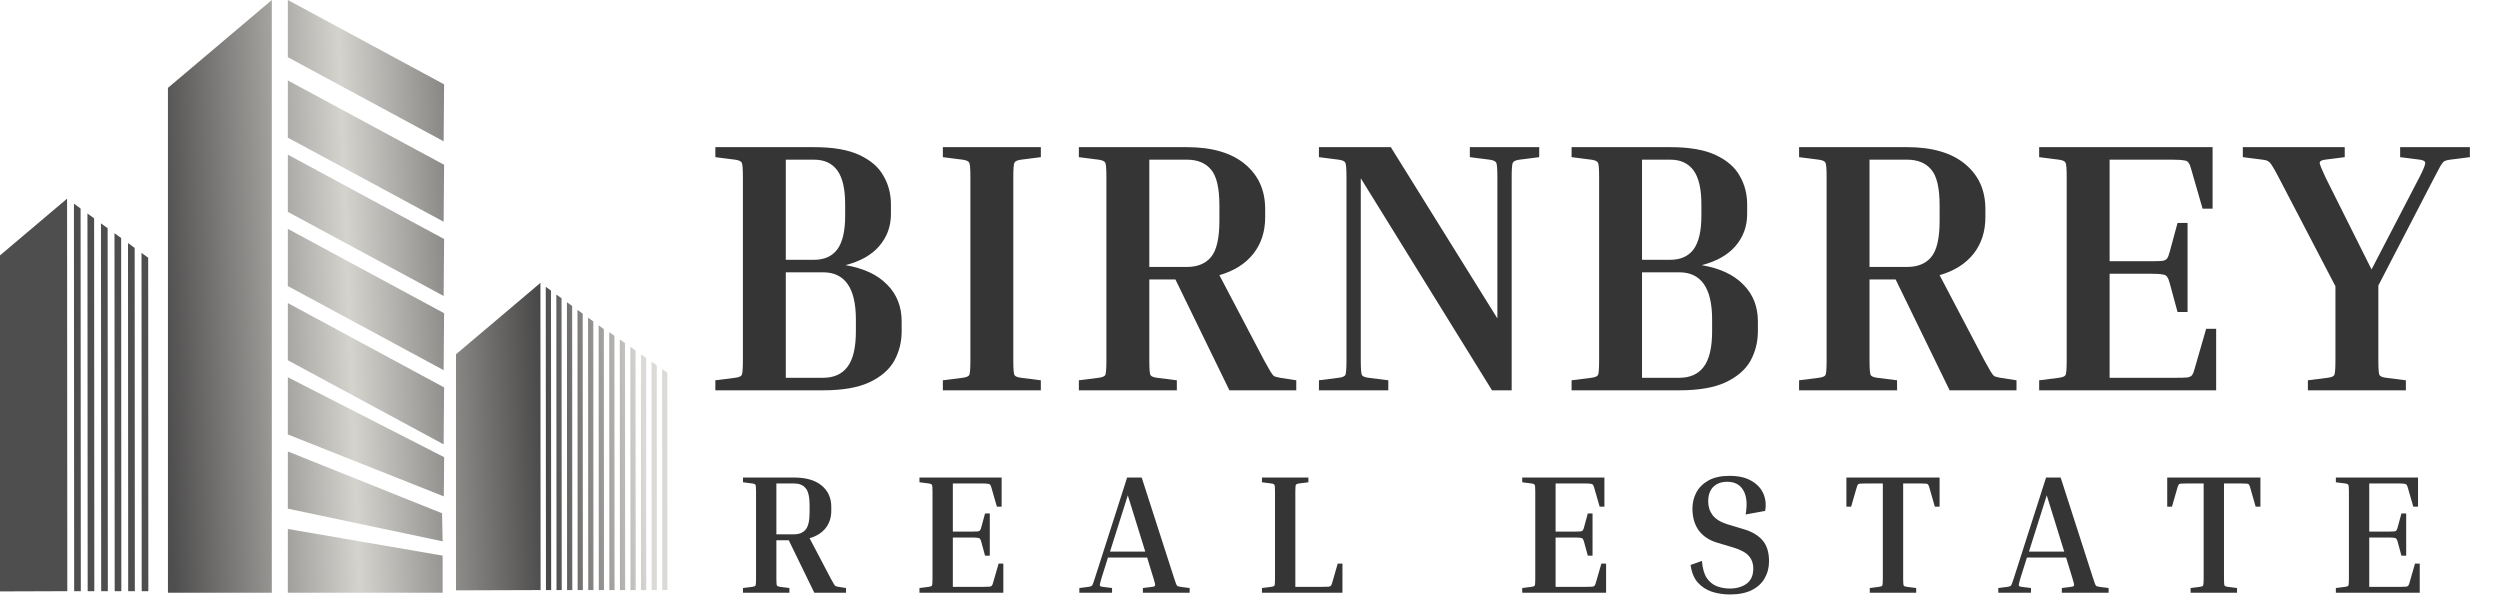 <svg width="1382" height="330" viewBox="0 0 1382 330" fill="none" xmlns="http://www.w3.org/2000/svg">
<path d="M395.449 86.88V81.345H450.007C460.55 81.345 468.918 82.795 475.112 85.694C481.306 88.593 485.72 92.415 488.356 97.159C491.124 101.903 492.507 107.175 492.507 112.973V118.31C492.507 125.163 490.333 131.093 485.984 136.101C481.767 140.977 475.573 144.469 467.403 146.578C477.418 148.291 485.062 151.849 490.333 157.252C495.736 162.655 498.437 169.442 498.437 177.613V183.148C498.437 189.078 497.054 194.547 494.286 199.555C491.519 204.43 486.906 208.384 480.449 211.415C474.124 214.314 465.624 215.764 454.949 215.764H395.449V210.229L406.321 208.845C408.43 208.582 409.682 208.055 410.077 207.264C410.472 206.341 410.67 203.64 410.67 199.159V97.95C410.67 93.469 410.472 90.834 410.077 90.043C409.682 89.121 408.43 88.528 406.321 88.264L395.449 86.88ZM450.007 88.264H434.391V143.613H450.007C455.674 143.613 459.957 141.702 462.856 137.88C465.755 133.927 467.205 127.733 467.205 119.299V112.973C467.205 104.407 465.755 98.148 462.856 94.194C459.957 90.241 455.674 88.264 450.007 88.264ZM454.949 150.531H434.391V208.845H454.949C460.879 208.845 465.36 206.868 468.391 202.915C471.554 198.83 473.135 192.241 473.135 183.148V176.624C473.135 159.229 467.073 150.531 454.949 150.531ZM521.212 86.88V81.345H575.374V86.88L564.502 88.264C562.394 88.528 561.142 89.121 560.747 90.043C560.351 90.834 560.153 93.469 560.153 97.95V199.159C560.153 203.64 560.351 206.341 560.747 207.264C561.142 208.055 562.394 208.582 564.502 208.845L575.374 210.229V215.764H521.212V210.229L532.084 208.845C534.192 208.582 535.444 208.055 535.84 207.264C536.235 206.341 536.433 203.64 536.433 199.159V97.95C536.433 93.469 536.235 90.834 535.84 90.043C535.444 89.121 534.192 88.528 532.084 88.264L521.212 86.88ZM596.397 86.88V81.345H656.095C669.932 81.345 680.607 84.442 688.118 90.636C695.63 96.83 699.386 105.132 699.386 115.543V120.09C699.386 127.996 697.211 134.717 692.862 140.252C688.513 145.787 682.254 149.741 674.083 152.113L698.793 199.159C700.374 202.058 701.56 204.167 702.351 205.485C703.141 206.803 703.866 207.659 704.525 208.055C705.316 208.318 706.37 208.582 707.688 208.845L716.583 210.229V215.764H679.618L649.769 154.485H635.339V199.159C635.339 203.64 635.537 206.341 635.932 207.264C636.328 208.055 637.579 208.582 639.688 208.845L650.56 210.229V215.764H596.397V210.229L607.269 208.845C609.378 208.582 610.63 208.055 611.025 207.264C611.421 206.341 611.618 203.64 611.618 199.159V97.95C611.618 93.469 611.421 90.834 611.025 90.043C610.63 89.121 609.378 88.528 607.269 88.264L596.397 86.88ZM656.095 88.264H635.339V147.566H656.095C661.893 147.566 666.308 145.787 669.339 142.229C672.502 138.539 674.083 131.818 674.083 122.066V113.566C674.083 103.814 672.502 97.159 669.339 93.601C666.308 90.043 661.893 88.264 656.095 88.264ZM812.528 86.88V81.345H850.877V86.88L840.004 88.264C837.896 88.528 836.644 89.121 836.249 90.043C835.853 90.834 835.656 93.469 835.656 97.95V215.764H824.784L752.237 98.543V199.159C752.237 203.64 752.435 206.341 752.83 207.264C753.226 208.055 754.477 208.582 756.586 208.845L767.458 210.229V215.764H729.109V210.229L739.981 208.845C742.09 208.582 743.342 208.055 743.737 207.264C744.133 206.341 744.33 203.64 744.33 199.159V97.95C744.33 93.469 744.133 90.834 743.737 90.043C743.342 89.121 742.09 88.528 739.981 88.264L729.109 86.88V81.345H768.842L827.749 176.031V97.95C827.749 93.469 827.551 90.834 827.156 90.043C826.76 89.121 825.508 88.528 823.4 88.264L812.528 86.88ZM868.771 86.88V81.345H923.329C933.871 81.345 942.24 82.795 948.433 85.694C954.627 88.593 959.042 92.415 961.678 97.159C964.445 101.903 965.829 107.175 965.829 112.973V118.31C965.829 125.163 963.654 131.093 959.305 136.101C955.088 140.977 948.895 144.469 940.724 146.578C950.74 148.291 958.383 151.849 963.654 157.252C969.057 162.655 971.759 169.442 971.759 177.613V183.148C971.759 189.078 970.375 194.547 967.608 199.555C964.84 204.43 960.228 208.384 953.771 211.415C947.445 214.314 938.945 215.764 928.271 215.764H868.771V210.229L879.643 208.845C881.751 208.582 883.003 208.055 883.399 207.264C883.794 206.341 883.992 203.64 883.992 199.159V97.95C883.992 93.469 883.794 90.834 883.399 90.043C883.003 89.121 881.751 88.528 879.643 88.264L868.771 86.88ZM923.329 88.264H907.712V143.613H923.329C928.995 143.613 933.278 141.702 936.178 137.88C939.077 133.927 940.526 127.733 940.526 119.299V112.973C940.526 104.407 939.077 98.148 936.178 94.194C933.278 90.241 928.995 88.264 923.329 88.264ZM928.271 150.531H907.712V208.845H928.271C934.201 208.845 938.681 206.868 941.712 202.915C944.875 198.83 946.457 192.241 946.457 183.148V176.624C946.457 159.229 940.395 150.531 928.271 150.531ZM994.533 86.88V81.345H1054.23C1068.07 81.345 1078.74 84.442 1086.25 90.636C1093.77 96.83 1097.52 105.132 1097.52 115.543V120.09C1097.52 127.996 1095.35 134.717 1091 140.252C1086.65 145.787 1080.39 149.741 1072.22 152.113L1096.93 199.159C1098.51 202.058 1099.7 204.167 1100.49 205.485C1101.28 206.803 1102 207.659 1102.66 208.055C1103.45 208.318 1104.51 208.582 1105.82 208.845L1114.72 210.229V215.764H1077.75L1047.91 154.485H1033.47V199.159C1033.47 203.64 1033.67 206.341 1034.07 207.264C1034.46 208.055 1035.72 208.582 1037.82 208.845L1048.7 210.229V215.764H994.533V210.229L1005.41 208.845C1007.51 208.582 1008.77 208.055 1009.16 207.264C1009.56 206.341 1009.75 203.64 1009.75 199.159V97.95C1009.75 93.469 1009.56 90.834 1009.16 90.043C1008.77 89.121 1007.51 88.528 1005.41 88.264L994.533 86.88ZM1054.23 88.264H1033.47V147.566H1054.23C1060.03 147.566 1064.44 145.787 1067.47 142.229C1070.64 138.539 1072.22 131.818 1072.22 122.066V113.566C1072.22 103.814 1070.64 97.159 1067.47 93.601C1064.44 90.043 1060.03 88.264 1054.23 88.264ZM1219.56 181.764H1225.09V215.764H1127.25V210.229L1138.12 208.845C1140.23 208.582 1141.48 208.055 1141.87 207.264C1142.27 206.341 1142.47 203.64 1142.47 199.159V97.95C1142.47 93.469 1142.27 90.834 1141.87 90.043C1141.48 89.121 1140.23 88.528 1138.12 88.264L1127.25 86.88V81.345H1223.12V115.345H1217.58L1211.26 93.403C1210.86 91.822 1210.4 90.702 1209.87 90.043C1209.48 89.252 1208.62 88.791 1207.3 88.659C1205.99 88.396 1203.74 88.264 1200.58 88.264H1166.19V144.403H1188.72C1191.88 144.403 1194.12 144.338 1195.44 144.206C1196.76 143.942 1197.62 143.481 1198.01 142.822C1198.54 142.031 1199 140.845 1199.4 139.264L1203.74 123.252H1209.28V172.473H1203.74L1199.4 156.462C1199 154.88 1198.54 153.76 1198.01 153.101C1197.62 152.31 1196.76 151.849 1195.44 151.717C1194.12 151.454 1191.88 151.322 1188.72 151.322H1166.19V208.845H1202.56C1205.72 208.845 1207.96 208.779 1209.28 208.648C1210.6 208.384 1211.45 207.923 1211.85 207.264C1212.38 206.473 1212.84 205.287 1213.23 203.706L1219.56 181.764ZM1329.97 210.229V215.764H1275.8V210.229L1286.68 208.845C1288.79 208.582 1290.04 208.055 1290.43 207.264C1290.83 206.341 1291.03 203.64 1291.03 199.159V158.241L1259.6 97.95C1258.01 94.919 1256.83 92.811 1256.04 91.624C1255.25 90.307 1254.46 89.45 1253.67 89.055C1253.01 88.659 1252.02 88.396 1250.7 88.264L1239.83 86.88V81.345H1296.17V86.88L1285.29 88.264C1283.32 88.528 1282.33 89.121 1282.33 90.043C1282.33 90.834 1283.38 93.469 1285.49 97.95L1310.99 148.95L1337.48 97.95C1339.72 93.601 1340.77 90.966 1340.64 90.043C1340.64 89.121 1339.65 88.528 1337.68 88.264L1326.8 86.88V81.345H1365.35V86.88L1354.48 88.264C1353.16 88.396 1352.11 88.659 1351.32 89.055C1350.66 89.45 1349.93 90.307 1349.14 91.624C1348.48 92.811 1347.36 94.919 1345.78 97.95L1314.75 157.845V199.159C1314.75 203.64 1314.94 206.341 1315.34 207.264C1315.74 208.055 1316.99 208.582 1319.1 208.845L1329.97 210.229Z" fill="#363535"/>
<path d="M410.727 266.606V263.983H439.016C445.573 263.983 450.632 265.45 454.191 268.386C457.751 271.321 459.531 275.255 459.531 280.189V282.343C459.531 286.09 458.5 289.275 456.44 291.898C454.379 294.521 451.412 296.394 447.541 297.518L459.25 319.813C459.999 321.187 460.561 322.186 460.936 322.81C461.311 323.435 461.654 323.841 461.966 324.028C462.341 324.153 462.841 324.278 463.465 324.403L467.68 325.058V327.681H450.163L436.019 298.642H429.18V319.813C429.18 321.936 429.274 323.216 429.461 323.653C429.649 324.028 430.242 324.278 431.241 324.403L436.393 325.058V327.681H410.727V325.058L415.879 324.403C416.878 324.278 417.471 324.028 417.659 323.653C417.846 323.216 417.94 321.936 417.94 319.813V271.852C417.94 269.728 417.846 268.479 417.659 268.105C417.471 267.667 416.878 267.386 415.879 267.262L410.727 266.606ZM439.016 267.262H429.18V295.364H439.016C441.764 295.364 443.856 294.521 445.292 292.835C446.791 291.086 447.541 287.901 447.541 283.28V279.252C447.541 274.631 446.791 271.477 445.292 269.791C443.856 268.105 441.764 267.262 439.016 267.262ZM552.021 311.569H554.644V327.681H508.276V325.058L513.428 324.403C514.427 324.278 515.02 324.028 515.208 323.653C515.395 323.216 515.489 321.936 515.489 319.813V271.852C515.489 269.728 515.395 268.479 515.208 268.105C515.02 267.667 514.427 267.386 513.428 267.262L508.276 266.606V263.983H553.708V280.095H551.085L548.087 269.697C547.9 268.948 547.681 268.417 547.431 268.105C547.244 267.73 546.838 267.511 546.214 267.449C545.589 267.324 544.528 267.262 543.029 267.262H526.729V293.865H537.408C538.907 293.865 539.969 293.834 540.593 293.771C541.218 293.646 541.624 293.428 541.811 293.116C542.061 292.741 542.279 292.179 542.467 291.429L544.528 283.842H547.15V307.167H544.528L542.467 299.579C542.279 298.83 542.061 298.299 541.811 297.987C541.624 297.612 541.218 297.393 540.593 297.331C539.969 297.206 538.907 297.144 537.408 297.144H526.729V324.403H543.966C545.464 324.403 546.526 324.371 547.15 324.309C547.775 324.184 548.181 323.966 548.368 323.653C548.618 323.279 548.837 322.717 549.024 321.967L552.021 311.569ZM614.74 325.058V327.681H596.661V325.058L601.813 324.403C602.5 324.278 602.999 324.153 603.312 324.028C603.624 323.841 603.905 323.435 604.155 322.81C604.405 322.186 604.748 321.187 605.185 319.813L623.077 263.983H631.133L649.118 319.813C649.555 321.187 649.899 322.186 650.149 322.81C650.398 323.435 650.679 323.841 650.992 324.028C651.366 324.153 651.866 324.278 652.491 324.403L657.643 325.058V327.681H631.789V325.058L636.941 324.403C637.94 324.278 638.471 324.028 638.533 323.653C638.658 323.216 638.377 321.936 637.69 319.813L634.13 308.197H612.492L608.838 319.813C608.214 321.936 607.933 323.216 607.995 323.653C608.058 324.028 608.589 324.278 609.588 324.403L614.74 325.058ZM613.616 304.918H633.1L623.452 273.819L613.616 304.918ZM739.483 311.569H742.106V327.681H697.611V325.058L702.763 324.403C703.762 324.278 704.355 324.028 704.543 323.653C704.73 323.216 704.824 321.936 704.824 319.813V271.852C704.824 269.728 704.73 268.479 704.543 268.105C704.355 267.667 703.762 267.386 702.763 267.262L697.611 266.606V263.983H723.277V266.606L718.125 267.262C717.126 267.386 716.533 267.667 716.345 268.105C716.158 268.479 716.064 269.728 716.064 271.852V324.403H731.427C732.926 324.403 733.987 324.371 734.612 324.309C735.236 324.184 735.642 323.966 735.83 323.653C736.079 323.279 736.298 322.717 736.485 321.967L739.483 311.569ZM885.227 311.569H887.849V327.681H841.481V325.058L846.633 324.403C847.632 324.278 848.225 324.028 848.413 323.653C848.6 323.216 848.694 321.936 848.694 319.813V271.852C848.694 269.728 848.6 268.479 848.413 268.105C848.225 267.667 847.632 267.386 846.633 267.262L841.481 266.606V263.983H886.913V280.095H884.29L881.292 269.697C881.105 268.948 880.886 268.417 880.637 268.105C880.449 267.73 880.043 267.511 879.419 267.449C878.794 267.324 877.733 267.262 876.234 267.262H859.935V293.865H870.613C872.112 293.865 873.174 293.834 873.798 293.771C874.423 293.646 874.829 293.428 875.016 293.116C875.266 292.741 875.485 292.179 875.672 291.429L877.733 283.842H880.356V307.167H877.733L875.672 299.579C875.485 298.83 875.266 298.299 875.016 297.987C874.829 297.612 874.423 297.393 873.798 297.331C873.174 297.206 872.112 297.144 870.613 297.144H859.935V324.403H877.171C878.669 324.403 879.731 324.371 880.356 324.309C880.98 324.184 881.386 323.966 881.573 323.653C881.823 323.279 882.042 322.717 882.229 321.967L885.227 311.569ZM956.188 325.339C959.935 325.339 963.027 324.465 965.462 322.717C967.96 320.906 969.209 318.095 969.209 314.286C969.209 311.476 968.366 309.134 966.68 307.26C965.056 305.387 962.121 303.826 957.874 302.577L949.163 299.954C944.791 298.642 941.419 296.394 939.046 293.209C936.735 289.962 935.58 285.934 935.58 281.125C935.58 277.94 936.298 274.974 937.735 272.226C939.233 269.478 941.482 267.262 944.479 265.575C947.539 263.889 951.38 263.046 956.001 263.046C961.059 263.046 965.15 263.983 968.272 265.856C971.395 267.667 973.58 270.041 974.829 272.976C976.078 275.911 976.391 279.064 975.766 282.437L964.994 284.404C965.993 278.596 965.556 274.131 963.682 271.008C961.871 267.886 958.905 266.325 954.783 266.325C951.598 266.325 949.038 267.262 947.102 269.135C945.228 271.008 944.292 273.694 944.292 277.191C944.292 280.064 945.104 282.593 946.727 284.779C948.413 286.964 951.161 288.65 954.971 289.837L963.682 292.46C968.428 293.834 971.988 295.926 974.361 298.736C976.734 301.484 977.921 305.324 977.921 310.258C977.921 313.755 977.109 316.909 975.485 319.719C973.924 322.467 971.52 324.652 968.272 326.276C965.087 327.837 961.091 328.618 956.282 328.618C952.785 328.618 949.475 328.118 946.353 327.119C943.23 326.058 940.607 324.34 938.484 321.967C936.423 319.594 935.112 316.378 934.55 312.319L940.826 310.071C941.138 314.067 942.012 317.19 943.449 319.438C944.947 321.624 946.79 323.154 948.975 324.028C951.224 324.902 953.628 325.339 956.188 325.339ZM1020.69 263.983H1072.21V280.095H1069.58L1066.59 269.697C1066.4 268.885 1066.18 268.323 1065.93 268.011C1065.74 267.636 1065.34 267.418 1064.71 267.355C1064.09 267.293 1063.03 267.262 1061.53 267.262H1052.07V319.813C1052.07 321.936 1052.16 323.216 1052.35 323.653C1052.53 324.028 1053.13 324.278 1054.13 324.403L1059.28 325.058V327.681H1033.61V325.058L1038.76 324.403C1039.76 324.278 1040.36 324.028 1040.54 323.653C1040.73 323.216 1040.83 321.936 1040.83 319.813V267.262H1031.36C1029.93 267.262 1028.87 267.293 1028.18 267.355C1027.55 267.418 1027.15 267.636 1026.96 268.011C1026.77 268.323 1026.56 268.885 1026.31 269.697L1023.31 280.095H1020.69V263.983ZM1122.73 325.058V327.681H1104.66V325.058L1109.81 324.403C1110.49 324.278 1110.99 324.153 1111.31 324.028C1111.62 323.841 1111.9 323.435 1112.15 322.81C1112.4 322.186 1112.74 321.187 1113.18 319.813L1131.07 263.983H1139.13L1157.11 319.813C1157.55 321.187 1157.89 322.186 1158.14 322.81C1158.39 323.435 1158.67 323.841 1158.99 324.028C1159.36 324.153 1159.86 324.278 1160.49 324.403L1165.64 325.058V327.681H1139.78V325.058L1144.94 324.403C1145.93 324.278 1146.47 324.028 1146.53 323.653C1146.65 323.216 1146.37 321.936 1145.69 319.813L1142.13 308.197H1120.49L1116.83 319.813C1116.21 321.936 1115.93 323.216 1115.99 323.653C1116.05 324.028 1116.58 324.278 1117.58 324.403L1122.73 325.058ZM1121.61 304.918H1141.1L1131.45 273.819L1121.61 304.918ZM1198.04 263.983H1249.56V280.095H1246.93L1243.94 269.697C1243.75 268.885 1243.53 268.323 1243.28 268.011C1243.09 267.636 1242.69 267.418 1242.06 267.355C1241.44 267.293 1240.38 267.262 1238.88 267.262H1229.42V319.813C1229.42 321.936 1229.51 323.216 1229.7 323.653C1229.89 324.028 1230.48 324.278 1231.48 324.403L1236.63 325.058V327.681H1210.96V325.058L1216.12 324.403C1217.11 324.278 1217.71 324.028 1217.9 323.653C1218.08 323.216 1218.18 321.936 1218.18 319.813V267.262H1208.72C1207.28 267.262 1206.22 267.293 1205.53 267.355C1204.91 267.418 1204.5 267.636 1204.31 268.011C1204.13 268.323 1203.91 268.885 1203.66 269.697L1200.66 280.095H1198.04V263.983ZM1335.01 311.569H1337.63V327.681H1291.26V325.058L1296.41 324.403C1297.41 324.278 1298.01 324.028 1298.19 323.653C1298.38 323.216 1298.48 321.936 1298.48 319.813V271.852C1298.48 269.728 1298.38 268.479 1298.19 268.105C1298.01 267.667 1297.41 267.386 1296.41 267.262L1291.26 266.606V263.983H1336.69V280.095H1334.07L1331.07 269.697C1330.89 268.948 1330.67 268.417 1330.42 268.105C1330.23 267.73 1329.83 267.511 1329.2 267.449C1328.58 267.324 1327.51 267.262 1326.02 267.262H1309.72V293.865H1320.4C1321.89 293.865 1322.96 293.834 1323.58 293.771C1324.2 293.646 1324.61 293.428 1324.8 293.116C1325.05 292.741 1325.27 292.179 1325.45 291.429L1327.51 283.842H1330.14V307.167H1327.51L1325.45 299.579C1325.27 298.83 1325.05 298.299 1324.8 297.987C1324.61 297.612 1324.2 297.393 1323.58 297.331C1322.96 297.206 1321.89 297.144 1320.4 297.144H1309.72V324.403H1326.95C1328.45 324.403 1329.51 324.371 1330.14 324.309C1330.76 324.184 1331.17 323.966 1331.36 323.653C1331.6 323.279 1331.82 322.717 1332.01 321.967L1335.01 311.569Z" fill="#363535"/>
<path d="M159.129 85.5L159.111 117.12L245.24 163.612L245.498 132.124L159.129 85.504V85.5ZM159.129 126.518L159.111 158.133L245.24 204.626L245.498 173.137L159.129 126.518ZM159.129 167.536L159.111 199.151L245.24 245.644L245.498 214.156L159.129 167.536ZM159.129 208.554L159.111 240.17L245.339 274.412L245.517 252.725L159.129 208.55V208.554ZM159.129 292.419L159.106 327.68H244.681V307.15L159.129 292.419ZM244.375 283.744L159.129 249.568L159.111 281.188L244.681 299.26L244.375 283.744ZM92.835 48.584V327.68H150.258V0.014L92.835 48.579V48.584ZM368.901 206.05L366.015 204.034L366.077 326.205L368.957 326.195L368.896 206.05H368.901ZM363.055 201.961L360.174 199.946L360.235 326.205L363.116 326.195L363.055 201.961ZM357.209 197.873L354.324 195.857L354.39 326.21L357.27 326.2L357.209 197.878V197.873ZM351.364 193.785L348.478 191.769L348.544 326.21L351.425 326.2L351.359 193.79L351.364 193.785ZM345.518 189.697L342.633 187.681L342.703 326.21L345.584 326.2L345.518 189.702V189.697ZM339.672 185.609L336.792 183.593L336.862 326.21L339.743 326.2L339.672 185.609ZM333.827 181.943L330.942 179.843L331.017 326.205L333.897 326.195L333.827 181.943ZM310.435 164.9L307.55 162.799L307.644 326.205L310.524 326.195L310.435 164.9ZM304.589 160.638L301.704 158.537L301.803 326.205L304.683 326.195L304.589 160.638ZM322.131 173.419L319.245 171.319L319.33 326.205L322.211 326.195L322.131 173.419ZM327.981 177.681L325.096 175.581L325.176 326.205L328.056 326.195L327.981 177.681ZM316.285 169.157L313.4 167.057L313.489 326.205L316.37 326.195L316.285 169.157ZM298.743 156.376L252.068 195.853V326.351L298.842 326.191L298.743 156.376ZM37.081 109.817L0 141.179V326.933L37.207 326.806L37.081 109.817ZM59.5 126.147L55.816 123.463L55.928 326.816L59.612 326.802L59.504 126.147H59.5ZM74.443 137.034L70.759 134.351L70.862 326.816L74.541 326.802L74.448 137.034H74.443ZM66.971 131.588L63.287 128.905L63.395 326.816L67.075 326.802L66.971 131.588ZM44.552 115.254L40.868 112.571L40.995 326.811L44.674 326.797L44.552 115.254ZM52.023 120.696L48.339 118.012L48.462 326.811L52.141 326.797L52.023 120.696ZM81.914 142.471L78.23 139.788L78.324 326.811L82.004 326.797L81.914 142.471ZM245.498 91.096L245.24 122.585L159.111 76.092L159.129 44.472L245.498 91.091V91.096ZM245.498 46.624L245.24 78.113L159.111 31.62L159.129 0L245.498 46.62V46.624Z" fill="url(#paint0_linear_24_2)"/>
<defs>
<linearGradient id="paint0_linear_24_2" x1="-1.71084e-07" y1="163.998" x2="352.409" y2="150.608" gradientUnits="userSpaceOnUse">
<stop offset="0.255" stop-color="#4F4E4E"/>
<stop offset="0.546" stop-color="#D4D3CE"/>
<stop offset="0.846" stop-color="#484747"/>
<stop offset="1" stop-color="#DBDAD6"/>
</linearGradient>
</defs>
</svg>
